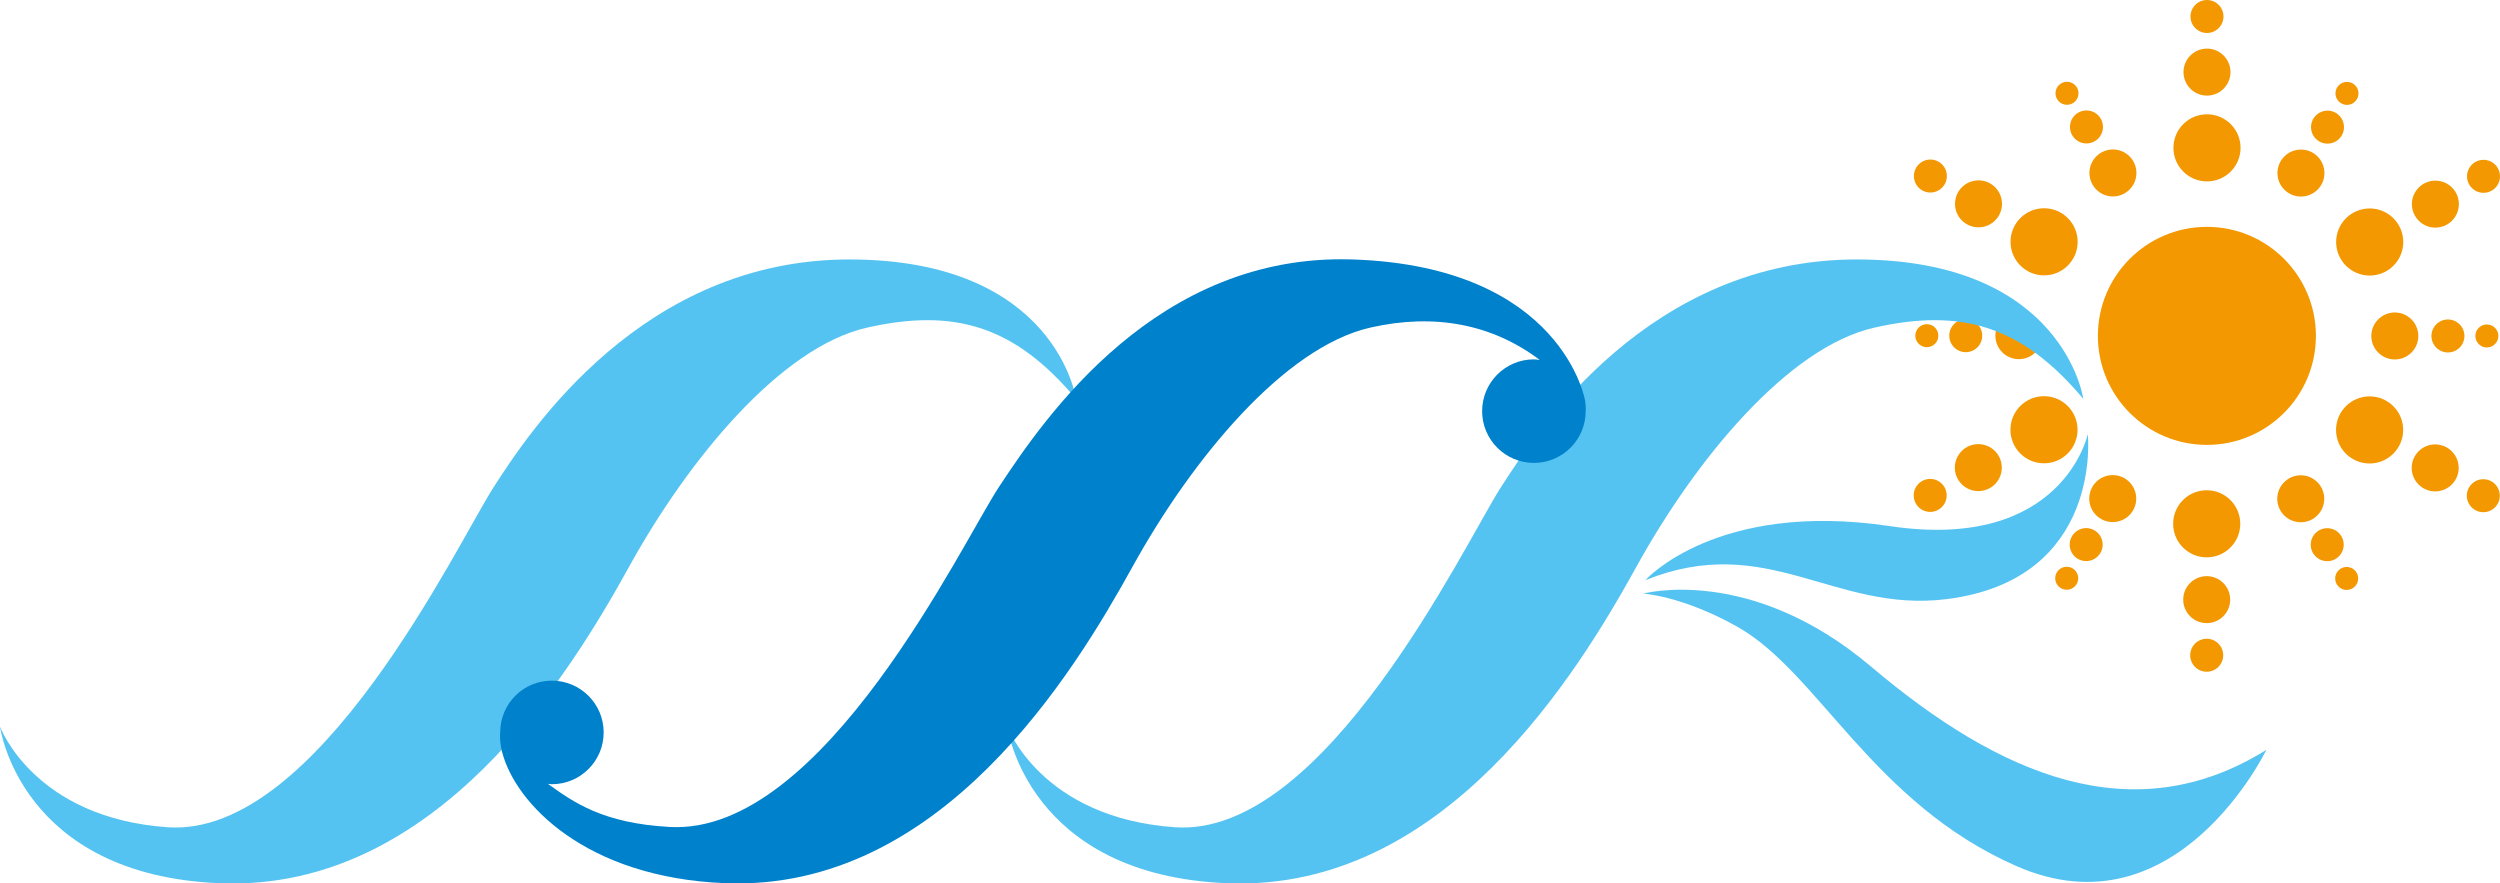 <svg xmlns="http://www.w3.org/2000/svg" version="1.1" xmlns:xlink="http://www.w3.org/1999/xlink" xmlns:svgjs="http://svgjs.dev/svgjs" width="260.74" height="92.14"><svg id="SvgjsSvg1018" data-name="レイヤー 2" xmlns="http://www.w3.org/2000/svg" viewBox="0 0 260.74 92.14">
  <defs>
    <style>
      .cls-1 {
        fill: #54c3f1;
      }

      .cls-2 {
        fill: #f39800;
      }

      .cls-3 {
        fill: #0081cc;
      }
    </style>
  </defs>
  <g id="SvgjsG1017">
    <g>
      <g>
        <circle class="cls-2" cx="230.17" cy="35.03" r="11.37"></circle>
        <g>
          <circle class="cls-2" cx="230.18" cy="15.42" r="3.5"></circle>
          <circle class="cls-2" cx="230.18" cy="7.52" r="2.45"></circle>
          <circle class="cls-2" cx="230.18" cy="1.72" r="1.72"></circle>
        </g>
        <g>
          <circle class="cls-2" cx="220.37" cy="18.04" r="2.45"></circle>
          <circle class="cls-2" cx="217.61" cy="13.24" r="1.72"></circle>
          <circle class="cls-2" cx="215.58" cy="9.73" r="1.2"></circle>
        </g>
        <g>
          <circle class="cls-2" cx="213.19" cy="25.22" r="3.5"></circle>
          <circle class="cls-2" cx="206.35" cy="21.26" r="2.45"></circle>
          <circle class="cls-2" cx="201.33" cy="18.36" r="1.72"></circle>
        </g>
        <g>
          <circle class="cls-2" cx="210.56" cy="35.01" r="2.45"></circle>
          <circle class="cls-2" cx="205.02" cy="35.01" r="1.72"></circle>
          <circle class="cls-2" cx="200.96" cy="35.01" r="1.2"></circle>
        </g>
        <g>
          <circle class="cls-2" cx="213.18" cy="44.82" r="3.5"></circle>
          <circle class="cls-2" cx="206.33" cy="48.77" r="2.45"></circle>
          <circle class="cls-2" cx="201.31" cy="51.67" r="1.72"></circle>
        </g>
        <g>
          <circle class="cls-2" cx="220.35" cy="52" r="2.45"></circle>
          <circle class="cls-2" cx="217.58" cy="56.8" r="1.72"></circle>
          <circle class="cls-2" cx="215.55" cy="60.31" r="1.2"></circle>
        </g>
        <g>
          <circle class="cls-2" cx="230.15" cy="54.63" r="3.5"></circle>
          <circle class="cls-2" cx="230.15" cy="62.54" r="2.45"></circle>
          <circle class="cls-2" cx="230.15" cy="68.34" r="1.72"></circle>
        </g>
        <g>
          <circle class="cls-2" cx="239.96" cy="52.02" r="2.45"></circle>
          <circle class="cls-2" cx="242.72" cy="56.81" r="1.72"></circle>
          <circle class="cls-2" cx="244.75" cy="60.33" r="1.2"></circle>
        </g>
        <g>
          <circle class="cls-2" cx="247.14" cy="44.84" r="3.5"></circle>
          <circle class="cls-2" cx="253.98" cy="48.8" r="2.45"></circle>
          <circle class="cls-2" cx="259" cy="51.7" r="1.72"></circle>
        </g>
        <g>
          <circle class="cls-2" cx="249.77" cy="35.04" r="2.45"></circle>
          <circle class="cls-2" cx="255.31" cy="35.04" r="1.72"></circle>
          <circle class="cls-2" cx="259.37" cy="35.04" r="1.2"></circle>
        </g>
        <g>
          <circle class="cls-2" cx="247.15" cy="25.24" r="3.5"></circle>
          <circle class="cls-2" cx="254" cy="21.29" r="2.45"></circle>
          <circle class="cls-2" cx="259.02" cy="18.39" r="1.72"></circle>
        </g>
        <g>
          <circle class="cls-2" cx="239.98" cy="18.05" r="2.45"></circle>
          <circle class="cls-2" cx="242.75" cy="13.26" r="1.72"></circle>
          <circle class="cls-2" cx="244.78" cy="9.74" r="1.2"></circle>
        </g>
      </g>
      <g>
        <path class="cls-1" d="M112.22,41.59s-2.05-14.53-23.63-14.53-33.35,17.89-37.15,23.82c-3.79,5.93-18.3,36.48-33.94,35.4-14-.97-17.5-10.5-17.5-10.5,0,0,2.04,15.56,23.05,16.34,22.61.84,36.47-21.98,42.59-33.06,6.13-11.09,15.75-22.85,24.8-24.89,9.04-2.04,15.35-.23,21.78,7.43Z"></path>
        <path class="cls-1" d="M217.28,41.59s-2.05-14.53-23.63-14.53-33.35,17.89-37.15,23.82c-3.79,5.93-18.3,36.48-33.94,35.4-14-.97-17.5-10.5-17.5-10.5,0,0,2.04,15.56,23.05,16.34,22.61.84,36.47-21.98,42.59-33.06,6.13-11.09,15.75-22.85,24.8-24.89,9.04-2.04,15.35-.23,21.78,7.43Z"></path>
        <path class="cls-3" d="M52.38,78.47c1.37,5.28,8.64,13.04,23.18,13.64,22.6.94,36.47-21.98,42.59-33.06,6.13-11.09,15.75-22.85,24.8-24.89,6.67-1.51,12.68-.36,17.64,3.38-.2-.02-.4-.06-.61-.06-2.98,0-5.4,2.42-5.4,5.4s2.42,5.4,5.4,5.4,5.4-2.42,5.4-5.4c0,0,.05-.24-.05-1.04.02.04-2.29-14.04-24.23-14.78-20.43-.69-32.1,16.44-36.89,23.69-3.88,5.88-18.32,36.37-34.34,35.5-7.01-.38-10.05-2.58-12.73-4.5.14.01.28.04.42.04,2.98,0,5.4-2.42,5.4-5.4s-2.42-5.4-5.4-5.4-5.35,2.38-5.39,5.32c0,0-.11.93.2,2.15Z"></path>
        <path class="cls-1" d="M171.6,60.51s7.44-8.34,25.49-5.64,20.66-9.59,20.66-9.59c0,0,1.64,15.18-14.76,17.21-11.73,1.45-18.66-7.09-31.39-1.98Z"></path>
        <path class="cls-1" d="M171.35,61.92s11.15-3.09,23.79,7.6c13.33,11.28,27.29,17.37,41.23,8.69,0,0-9.36,19.45-26.06,12.12-15-6.58-20.65-20.2-29.11-24.96-5.78-3.25-9.85-3.46-9.85-3.46Z"></path>
      </g>
    </g>
  </g>
</svg><style>@media (prefers-color-scheme: light) { :root { filter: none; } }
@media (prefers-color-scheme: dark) { :root { filter: none; } }
</style></svg>